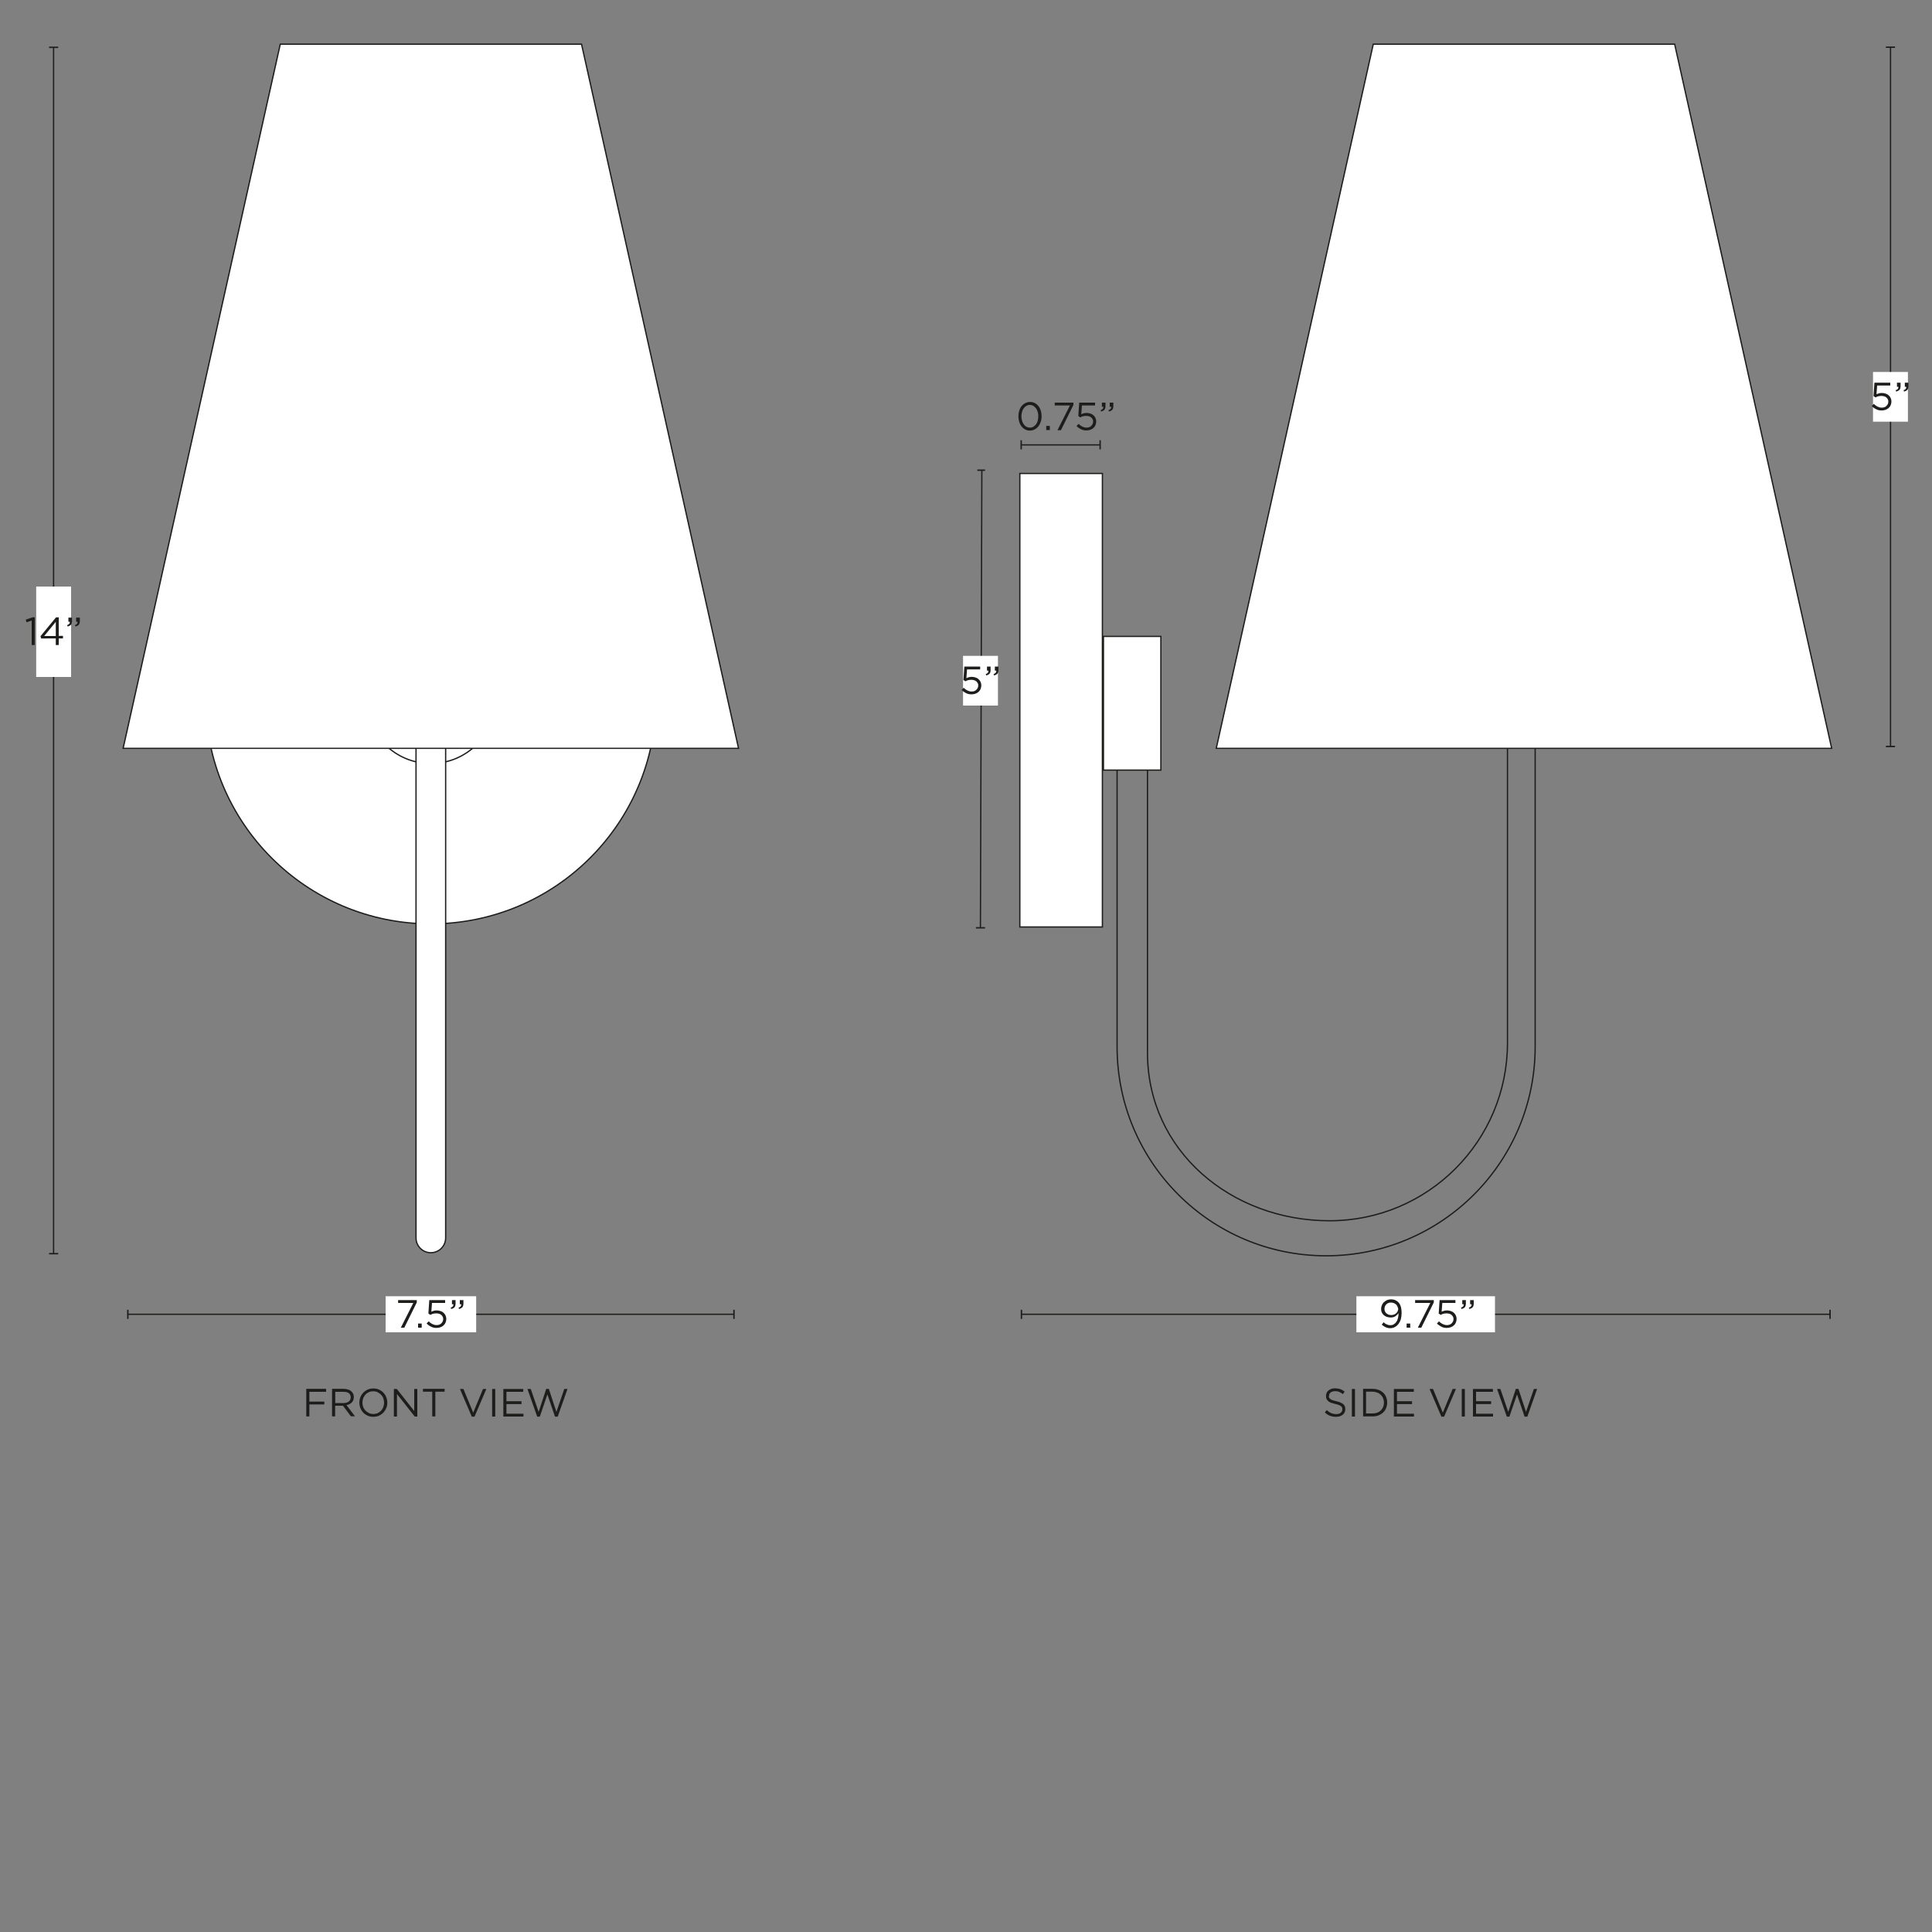 <svg xml:space="preserve" style="enable-background:new 0 0 1500 1500;" viewBox="0 0 1500 1500" height="1500px" width="1500px" y="0px" x="0px" xmlns:xlink="http://www.w3.org/1999/xlink" xmlns="http://www.w3.org/2000/svg" id="Capa_1" version="1.1">
<rect x="0" y="0" width="1500" height="1500" fill="#808080" stroke="none"/>
<style type="text/css">
	.st0{fill:none;stroke:#1D1D1B;stroke-miterlimit:10;}
	.st1{fill:#FFFFFF;stroke:#1D1D1B;stroke-miterlimit:10;}
	.st2{fill:none;}
	.st3{fill:#1D1D1B;}
	.st4{fill:#FFFFFF;}
	.st5{fill:none;stroke:#1E1E1C;stroke-miterlimit:10;}
	.st6{fill:#1E1E1C;}
</style>
<g>
	<path d="M1170.4,572.4v237.3c0,76.3-61.8,138.1-138.1,138.1l0,0c-76.3,0-141.4-54.2-141.4-130.5V595.2l-23.6-7.6v225.1
		c0,89.7,72.7,162.3,162.3,162.3l0,0c89.7,0,162.3-72.7,162.3-162.3V572.4L1170.4,572.4L1170.4,572.4z" class="st0"></path>
	<rect height="103.8" width="44.6" class="st1" y="494.1" x="856.7"></rect>
	<rect height="352.1" width="64.1" class="st1" y="367.6" x="791.8"></rect>
	<polygon points="1422.1,581 944.3,581 1066.2,34.3 1300.2,34.3" class="st1"></polygon>
</g>
<g>
	<g>
		<circle r="174.9" cy="542.4" cx="334.5" class="st1"></circle>
		<circle r="50.4" cy="542.4" cx="334.5" class="st1"></circle>
	</g>
	<path d="M323,570.4h23v390.7c0,6.3-5.1,11.5-11.5,11.5l0,0c-6.3,0-11.5-5.1-11.5-11.5L323,570.4L323,570.4L323,570.4z" class="st1"></path>
	<polygon points="573.4,581 95.6,581 217.6,34.3 451.5,34.3" class="st1"></polygon>
</g>
<g>
	<g>
		<line y2="1020.4" x2="1420.9" y1="1020.4" x1="793" class="st0"></line>
		<rect height="7.1" width="1.1" class="st3" y="1016.9" x="792.5"></rect>
		<rect height="7.1" width="1.1" class="st3" y="1016.9" x="1420.3"></rect>
	</g>
</g>
<rect height="28" width="107.6" class="st4" y="1006.4" x="1053.1"></rect>
<g>
	<path d="M1087.6,1024.2c-0.4,1.4-1,2.6-1.8,3.7c-0.8,1-1.7,1.8-2.8,2.4c-1.1,0.6-2.3,0.9-3.6,0.9
		c-1.4,0-2.6-0.3-3.7-0.8c-1-0.5-2-1.1-2.9-1.9l1.4-1.9c0.9,0.8,1.7,1.4,2.6,1.7c0.8,0.4,1.7,0.6,2.7,0.6c0.9,0,1.8-0.2,2.6-0.7
		c0.8-0.5,1.5-1.1,2-1.9c0.6-0.8,1-1.8,1.3-3c0.3-1.1,0.4-2.4,0.4-3.8c-0.6,0.9-1.4,1.7-2.4,2.4c-1,0.7-2.2,1-3.7,1
		c-1.1,0-2.1-0.2-3-0.5c-0.9-0.3-1.7-0.8-2.4-1.4c-0.7-0.6-1.2-1.3-1.5-2.1c-0.4-0.8-0.5-1.7-0.5-2.7s0.2-2,0.6-2.9
		c0.4-0.9,0.9-1.7,1.6-2.3c0.7-0.7,1.5-1.2,2.4-1.6c0.9-0.4,2-0.6,3.1-0.6c1.2,0,2.3,0.2,3.2,0.6c0.9,0.4,1.7,0.9,2.4,1.6
		c0.4,0.4,0.8,0.9,1.1,1.4c0.3,0.5,0.6,1.1,0.8,1.8c0.2,0.7,0.4,1.4,0.5,2.3c0.1,0.9,0.2,1.8,0.2,2.9
		C1088.2,1021.2,1088,1022.8,1087.6,1024.2L1087.6,1024.2z M1084.9,1014.2c-0.3-0.6-0.6-1.1-1.1-1.5c-0.5-0.4-1.1-0.8-1.7-1
		c-0.7-0.3-1.4-0.4-2.2-0.4c-0.8,0-1.5,0.1-2.1,0.4c-0.6,0.3-1.2,0.6-1.6,1.1s-0.8,1-1,1.6c-0.2,0.6-0.3,1.3-0.3,1.9
		s0.1,1.3,0.4,1.9c0.3,0.6,0.6,1.1,1.1,1.5c0.5,0.4,1,0.7,1.7,1c0.7,0.2,1.4,0.3,2.1,0.3c0.8,0,1.5-0.1,2.2-0.4s1.2-0.6,1.7-1.1
		c0.5-0.4,0.8-1,1.1-1.6c0.2-0.6,0.4-1.2,0.4-1.8C1085.3,1015.4,1085.2,1014.8,1084.9,1014.2L1084.9,1014.2z" class="st3"></path>
	<path d="M1092.1,1030.8v-3.2h2.8v3.2H1092.1z" class="st3"></path>
	<path d="M1098.7,1009.4h14.5v1.8l-9.7,19.6h-2.7l9.7-19.2h-11.8L1098.7,1009.4L1098.7,1009.4z" class="st3"></path>
	<path d="M1117.7,1009.4h12.3v2.2h-10.2l-0.5,6.8c0.6-0.3,1.3-0.5,1.9-0.7c0.6-0.2,1.4-0.3,2.3-0.3c1,0,2,0.2,2.9,0.5
		c0.9,0.3,1.7,0.7,2.3,1.3c0.7,0.6,1.2,1.2,1.6,2.1c0.4,0.8,0.6,1.7,0.6,2.7c0,1-0.2,2-0.6,2.9c-0.4,0.9-0.9,1.6-1.6,2.2
		c-0.7,0.6-1.5,1.1-2.4,1.4c-0.9,0.3-2,0.5-3.1,0.5c-1.5,0-2.9-0.3-4.2-1s-2.4-1.5-3.4-2.4l1.6-1.7c0.9,0.9,1.9,1.6,2.9,2.1
		c1,0.5,2.1,0.8,3.2,0.8c0.8,0,1.5-0.1,2.1-0.3c0.6-0.2,1.2-0.6,1.6-1c0.4-0.4,0.8-0.9,1.1-1.5c0.3-0.6,0.4-1.2,0.4-1.9
		s-0.1-1.3-0.4-1.8c-0.3-0.5-0.6-1-1.1-1.4c-0.5-0.4-1-0.7-1.7-0.9c-0.7-0.2-1.4-0.3-2.2-0.3c-0.9,0-1.7,0.1-2.5,0.3
		c-0.7,0.2-1.4,0.5-2,0.9l-1.6-1.1L1117.7,1009.4L1117.7,1009.4z" class="st3"></path>
	<path d="M1136,1014.2c0.3-0.4,0.5-0.9,0.4-1.6h-1.1v-3.2h2.8v2.7c0,1.2-0.3,2.2-0.8,2.8c-0.5,0.6-1.4,1.1-2.6,1.4
		l-0.4-1.1C1135.1,1015,1135.7,1014.7,1136,1014.2L1136,1014.2z M1142.1,1014.2c0.3-0.4,0.5-0.9,0.4-1.6h-1.1v-3.2h2.8v2.7
		c0,1.2-0.3,2.2-0.8,2.8c-0.5,0.6-1.4,1.1-2.6,1.4l-0.4-1.1C1141.2,1015,1141.8,1014.7,1142.1,1014.2L1142.1,1014.2z" class="st3"></path>
</g>
<g>
	<g>
		<line y2="1020.4" x2="569.8" y1="1020.4" x1="99.2" class="st0"></line>
		<rect height="7.1" width="1.1" class="st3" y="1016.9" x="98.7"></rect>
		<rect height="7.1" width="1.1" class="st3" y="1016.9" x="569.3"></rect>
	</g>
</g>
<rect height="28" width="70.3" class="st4" y="1006.4" x="299.4"></rect>
<g>
	<path d="M309.1,1009.4h14.5v1.8l-9.7,19.6h-2.7l9.7-19.2h-11.8L309.1,1009.4L309.1,1009.4z" class="st3"></path>
	<path d="M324.6,1030.8v-3.2h2.8v3.2H324.6z" class="st3"></path>
	<path d="M333.3,1009.4h12.3v2.2h-10.2l-0.5,6.8c0.6-0.3,1.3-0.5,1.9-0.7c0.6-0.2,1.4-0.3,2.3-0.3c1,0,2,0.2,2.9,0.5
		c0.9,0.3,1.7,0.7,2.3,1.3c0.7,0.6,1.2,1.2,1.6,2.1c0.4,0.8,0.6,1.7,0.6,2.7c0,1-0.2,2-0.6,2.9c-0.4,0.9-0.9,1.6-1.6,2.2
		c-0.7,0.6-1.5,1.1-2.4,1.4c-0.9,0.3-2,0.5-3.1,0.5c-1.5,0-2.9-0.3-4.2-1c-1.3-0.6-2.4-1.5-3.4-2.4l1.6-1.7c0.9,0.9,1.9,1.6,2.9,2.1
		c1,0.5,2.1,0.8,3.2,0.8c0.8,0,1.5-0.1,2.1-0.3c0.6-0.2,1.2-0.6,1.6-1c0.4-0.4,0.8-0.9,1.1-1.5c0.3-0.6,0.4-1.2,0.4-1.9
		s-0.1-1.3-0.4-1.8c-0.3-0.5-0.6-1-1.1-1.4c-0.5-0.4-1-0.7-1.7-0.9c-0.7-0.2-1.4-0.3-2.2-0.3c-0.9,0-1.7,0.1-2.5,0.3
		c-0.7,0.2-1.4,0.5-2,0.9l-1.6-1.1L333.3,1009.4L333.3,1009.4z" class="st3"></path>
	<path d="M351.6,1014.2c0.3-0.4,0.5-0.9,0.4-1.6h-1.1v-3.2h2.8v2.7c0,1.2-0.3,2.2-0.8,2.8c-0.5,0.6-1.4,1.1-2.6,1.4
		l-0.4-1.1C350.7,1015,351.3,1014.7,351.6,1014.2L351.6,1014.2z M357.7,1014.2c0.3-0.4,0.5-0.9,0.4-1.6H357v-3.2h2.8v2.7
		c0,1.2-0.3,2.2-0.8,2.8c-0.5,0.6-1.4,1.1-2.6,1.4l-0.4-1.1C356.8,1015,357.4,1014.7,357.7,1014.2L357.7,1014.2z" class="st3"></path>
</g>
<g>
	<path d="M253.1,1080.6h-12.9v7.6h11.6v2.2h-11.6v9.3h-2.4v-21.4h15.4V1080.6L253.1,1080.6z" class="st3"></path>
	<path d="M272.5,1099.7l-6.2-8.3h-6.1v8.3h-2.4v-21.4h9.2c1.2,0,2.2,0.2,3.2,0.5c0.9,0.3,1.8,0.7,2.4,1.3
		c0.7,0.6,1.2,1.2,1.6,2s0.5,1.7,0.5,2.6c0,0.9-0.1,1.7-0.4,2.4c-0.3,0.7-0.7,1.3-1.2,1.8c-0.5,0.5-1.1,0.9-1.8,1.3
		c-0.7,0.3-1.5,0.6-2.3,0.7l6.6,8.7H272.5L272.5,1099.7z M270.9,1081.7c-1-0.7-2.3-1.1-4-1.1h-6.6v8.7h6.6c0.8,0,1.5-0.1,2.2-0.3
		c0.7-0.2,1.3-0.5,1.7-0.9c0.5-0.4,0.9-0.8,1.1-1.4c0.3-0.6,0.4-1.2,0.4-1.9C272.3,1083.5,271.8,1082.4,270.9,1081.7L270.9,1081.7z" class="st3"></path>
	<path d="M299.9,1093.2c-0.5,1.3-1.3,2.5-2.2,3.5c-1,1-2.1,1.8-3.4,2.4c-1.3,0.6-2.8,0.9-4.5,0.9s-3.1-0.3-4.4-0.9
		s-2.5-1.4-3.4-2.4c-1-1-1.7-2.2-2.2-3.5s-0.8-2.7-0.8-4.2s0.3-2.9,0.8-4.2c0.5-1.3,1.3-2.5,2.2-3.5c1-1,2.1-1.8,3.4-2.4
		c1.3-0.6,2.8-0.9,4.5-0.9s3.1,0.3,4.4,0.9s2.5,1.4,3.4,2.4c1,1,1.7,2.2,2.2,3.5s0.8,2.7,0.8,4.2
		C300.7,1090.5,300.5,1091.9,299.9,1093.2z M297.6,1085.6c-0.4-1.1-1-2-1.8-2.8s-1.6-1.4-2.7-1.9c-1-0.5-2.1-0.7-3.4-0.7
		c-1.2,0-2.3,0.2-3.4,0.7c-1,0.5-1.9,1.1-2.6,1.9c-0.7,0.8-1.3,1.7-1.7,2.8c-0.4,1.1-0.6,2.2-0.6,3.4c0,1.2,0.2,2.4,0.6,3.4
		c0.4,1.1,1,2,1.8,2.8c0.8,0.8,1.6,1.4,2.7,1.9c1,0.5,2.1,0.7,3.4,0.7s2.3-0.2,3.4-0.7c1-0.5,1.9-1.1,2.6-1.9
		c0.7-0.8,1.3-1.7,1.7-2.8s0.6-2.2,0.6-3.4C298.2,1087.9,298,1086.7,297.6,1085.6z" class="st3"></path>
	<path d="M321.6,1078.4h2.4v21.4H322l-13.8-17.5v17.5h-2.4v-21.4h2.3l13.5,17.1V1078.4z" class="st3"></path>
	<path d="M338,1099.7h-2.4v-19.2h-7.2v-2.2h16.8v2.2H338L338,1099.7L338,1099.7z" class="st3"></path>
	<path d="M375,1078.4h2.6l-9.2,21.5h-2.1l-9.2-21.5h2.7l7.6,18.4L375,1078.4L375,1078.4z" class="st3"></path>
	<path d="M384.5,1078.4v21.4h-2.4v-21.4H384.5z" class="st3"></path>
	<path d="M406.2,1080.6h-13v7.3h11.7v2.2h-11.7v7.5h13.2v2.2h-15.6v-21.4h15.5L406.2,1080.6L406.2,1080.6z" class="st3"></path>
	<path d="M424.1,1078.3h2l5.9,17.9l6.1-17.8h2.5l-7.6,21.5h-2.1l-5.9-17.3l-5.9,17.3h-2l-7.6-21.5h2.6l6.1,17.8
		L424.1,1078.3L424.1,1078.3z" class="st3"></path>
</g>
<g>
	<path d="M1031.9,1085.1c0.2,0.4,0.5,0.8,0.9,1.1s1,0.6,1.8,0.9s1.7,0.5,2.9,0.8c2.4,0.5,4.1,1.3,5.3,2.2
		c1.1,0.9,1.7,2.2,1.7,3.9c0,0.9-0.2,1.8-0.5,2.5c-0.4,0.8-0.9,1.4-1.5,1.9c-0.6,0.5-1.4,0.9-2.3,1.2c-0.9,0.3-1.9,0.4-2.9,0.4
		c-1.7,0-3.3-0.3-4.7-0.8c-1.4-0.5-2.8-1.4-4-2.6l1.5-1.8c1.1,1,2.2,1.8,3.4,2.3c1.1,0.5,2.5,0.8,3.9,0.8c1.5,0,2.6-0.3,3.5-1
		c0.9-0.7,1.3-1.6,1.3-2.7c0-0.5-0.1-1-0.2-1.4c-0.2-0.4-0.4-0.8-0.9-1.1c-0.4-0.3-1-0.6-1.7-0.9c-0.7-0.3-1.6-0.5-2.8-0.8
		c-1.2-0.3-2.3-0.6-3.2-0.9c-0.9-0.3-1.7-0.8-2.2-1.3c-0.6-0.5-1-1.1-1.3-1.7c-0.3-0.7-0.4-1.4-0.4-2.3c0-0.9,0.2-1.6,0.5-2.4
		s0.8-1.3,1.5-1.9c0.6-0.5,1.4-0.9,2.2-1.2s1.8-0.4,2.8-0.4c1.6,0,2.9,0.2,4.1,0.6c1.2,0.4,2.3,1.1,3.4,2l-1.4,1.9
		c-1-0.8-2-1.4-3-1.8c-1-0.4-2.1-0.5-3.2-0.5c-0.7,0-1.3,0.1-1.9,0.3c-0.6,0.2-1,0.4-1.4,0.7c-0.4,0.3-0.7,0.7-0.9,1.1
		c-0.2,0.4-0.3,0.9-0.3,1.4C1031.6,1084.2,1031.7,1084.6,1031.9,1085.1L1031.9,1085.1z" class="st3"></path>
	<path d="M1052,1078.4v21.4h-2.4v-21.4H1052z" class="st3"></path>
	<path d="M1076.2,1093.2c-0.5,1.3-1.3,2.5-2.3,3.4c-1,1-2.2,1.7-3.6,2.3c-1.4,0.5-2.9,0.8-4.6,0.8h-7.4v-21.4h7.4
		c1.7,0,3.2,0.3,4.6,0.8c1.4,0.5,2.6,1.3,3.6,2.2s1.8,2.1,2.3,3.4c0.5,1.3,0.8,2.7,0.8,4.2S1076.7,1091.9,1076.2,1093.2z
		 M1073.9,1085.7c-0.4-1-1-1.9-1.8-2.7s-1.7-1.4-2.8-1.8c-1.1-0.4-2.3-0.7-3.7-0.7h-5v16.9h5c1.3,0,2.6-0.2,3.7-0.6
		c1.1-0.4,2-1,2.8-1.8c0.8-0.8,1.4-1.7,1.8-2.7c0.4-1,0.6-2.1,0.6-3.3S1074.3,1086.8,1073.9,1085.7z" class="st3"></path>
	<path d="M1097.6,1080.6h-13v7.3h11.7v2.2h-11.7v7.5h13.2v2.2h-15.6v-21.4h15.5V1080.6L1097.6,1080.6z" class="st3"></path>
	<path d="M1127.8,1078.4h2.6l-9.2,21.5h-2.1l-9.2-21.5h2.7l7.6,18.4L1127.8,1078.4L1127.8,1078.4z" class="st3"></path>
	<path d="M1137.3,1078.4v21.4h-2.4v-21.4H1137.3z" class="st3"></path>
	<path d="M1159,1080.6h-13v7.3h11.7v2.2h-11.7v7.5h13.2v2.2h-15.6v-21.4h15.5V1080.6L1159,1080.6z" class="st3"></path>
	<path d="M1176.9,1078.3h2l5.9,17.9l6.1-17.8h2.5l-7.6,21.5h-2.1l-5.9-17.3l-5.9,17.3h-2l-7.6-21.5h2.6l6.1,17.8
		L1176.9,1078.3L1176.9,1078.3z" class="st3"></path>
</g>
<g>
	<line y2="579.5" x2="1467.8" y1="36.7" x1="1467.8" class="st5"></line>
	<rect height="1.1" width="7.1" class="st6" y="36.1" x="1464.2"></rect>
	<rect height="1.1" width="7.1" class="st6" y="579" x="1464.2"></rect>
</g>
<rect height="38.6" width="27.1" class="st4" y="288.8" x="1454.2"></rect>
<g>
	<path d="M1455.3,297.1h12.3v2.2h-10.2l-0.5,6.8c0.6-0.3,1.3-0.5,1.9-0.7c0.6-0.2,1.4-0.3,2.3-0.3c1,0,2,0.2,2.9,0.5
		c0.9,0.3,1.7,0.7,2.3,1.3c0.7,0.6,1.2,1.2,1.6,2.1s0.6,1.7,0.6,2.7c0,1-0.2,2-0.6,2.9c-0.4,0.9-0.9,1.6-1.6,2.2
		c-0.7,0.6-1.5,1.1-2.4,1.4c-0.9,0.3-2,0.5-3.1,0.5c-1.5,0-2.9-0.3-4.2-1c-1.3-0.6-2.4-1.5-3.4-2.4l1.6-1.7c0.9,0.9,1.9,1.6,2.9,2.1
		c1,0.5,2.1,0.8,3.2,0.8c0.8,0,1.5-0.1,2.1-0.3c0.6-0.2,1.2-0.6,1.6-1c0.4-0.4,0.8-0.9,1.1-1.5c0.3-0.6,0.4-1.2,0.4-1.9
		c0-0.7-0.1-1.3-0.4-1.8c-0.3-0.5-0.6-1-1.1-1.4c-0.5-0.4-1-0.7-1.7-0.9c-0.7-0.2-1.4-0.3-2.2-0.3c-0.9,0-1.7,0.1-2.5,0.3
		s-1.4,0.5-2,0.9l-1.6-1.1L1455.3,297.1L1455.3,297.1z" class="st3"></path>
	<path d="M1473.5,301.9c0.3-0.4,0.5-0.9,0.4-1.6h-1.1v-3.2h2.8v2.7c0,1.2-0.3,2.2-0.8,2.8c-0.6,0.6-1.4,1.1-2.6,1.4
		l-0.4-1.1C1472.7,302.7,1473.2,302.4,1473.5,301.9L1473.5,301.9z M1479.6,301.9c0.3-0.4,0.5-0.9,0.4-1.6h-1.1v-3.2h2.8v2.7
		c0,1.2-0.3,2.2-0.8,2.8c-0.5,0.6-1.4,1.1-2.6,1.4l-0.4-1.1C1478.7,302.7,1479.3,302.4,1479.6,301.9L1479.6,301.9z" class="st3"></path>
</g>
<g>
	<line y2="973.4" x2="41.6" y1="36.8" x1="41.6" class="st5"></line>
	<rect height="1.1" width="7.1" class="st6" y="36.2" x="38.1"></rect>
	<rect height="1.1" width="7.1" class="st6" y="972.8" x="38.1"></rect>
</g>
<rect height="70.2" width="27.1" class="st4" y="455.4" x="28.1"></rect>
<g>
	<path d="M25.2,479.3H27v21.5h-2.4v-19l-4,1.3l-0.6-2L25.2,479.3L25.2,479.3z" class="st3"></path>
	<path d="M45.6,479.3v14.4h3.3v2h-3.3v5.1h-2.3v-5.1H32l-0.6-1.7l12.1-14.7L45.6,479.3L45.6,479.3z M43.3,482.8l-9,11h9
		V482.8z" class="st3"></path>
	<path d="M53.8,484.3c0.3-0.4,0.5-0.9,0.4-1.6h-1.1v-3.2h2.8v2.7c0,1.2-0.3,2.2-0.8,2.8c-0.5,0.6-1.4,1.1-2.6,1.4
		l-0.4-1.1C52.9,485.1,53.4,484.7,53.8,484.3L53.8,484.3z M59.8,484.3c0.3-0.4,0.5-0.9,0.4-1.6h-1.1v-3.2H62v2.7
		c0,1.2-0.3,2.2-0.8,2.8c-0.5,0.6-1.4,1.1-2.6,1.4l-0.4-1.1C59,485.1,59.5,484.7,59.8,484.3L59.8,484.3z" class="st3"></path>
</g>
<g>
	<line y2="720.3" x2="761.2" y1="365.1" x1="762.3" class="st5"></line>
	<rect height="1.1" width="6" class="st6" y="364.5" x="758.8"></rect>
	<rect height="1.1" width="7.1" class="st6" y="719.8" x="757.7"></rect>
</g>
<g>
	<line y2="345.4" x2="792.9" y1="345.4" x1="854.2" class="st5"></line>
	<rect height="7.1" width="1.1" class="st6" y="341.8" x="853.6"></rect>
	<rect height="7.1" width="1.1" class="st6" y="341.8" x="792.3"></rect>
</g>
<rect height="38.6" width="27.1" class="st4" y="509.2" x="747.7"></rect>
<g>
	<path d="M748.7,517.5H761v2.2h-10.2l-0.5,6.8c0.6-0.3,1.3-0.5,1.9-0.7c0.6-0.2,1.4-0.3,2.3-0.3c1,0,2,0.2,2.9,0.5
		c0.9,0.3,1.7,0.7,2.3,1.3c0.7,0.6,1.2,1.2,1.6,2.1s0.6,1.7,0.6,2.7c0,1-0.2,2-0.6,2.9c-0.4,0.9-0.9,1.6-1.6,2.2
		c-0.7,0.6-1.5,1.1-2.4,1.4c-0.9,0.3-2,0.5-3.1,0.5c-1.5,0-2.9-0.3-4.2-1c-1.3-0.6-2.4-1.5-3.4-2.4l1.6-1.7c0.9,0.9,1.9,1.6,2.9,2.1
		c1,0.5,2.1,0.8,3.2,0.8c0.8,0,1.5-0.1,2.1-0.3c0.6-0.2,1.2-0.6,1.6-1c0.4-0.4,0.8-0.9,1.1-1.5c0.3-0.6,0.4-1.2,0.4-1.9
		c0-0.7-0.1-1.3-0.4-1.8c-0.3-0.5-0.6-1-1.1-1.4c-0.5-0.4-1-0.7-1.7-0.9c-0.7-0.2-1.4-0.3-2.2-0.3c-0.9,0-1.7,0.1-2.5,0.3
		c-0.7,0.2-1.4,0.5-2,0.9l-1.6-1.1L748.7,517.5L748.7,517.5z" class="st3"></path>
	<path d="M767,522.3c0.3-0.4,0.5-0.9,0.4-1.6h-1.1v-3.2h2.8v2.7c0,1.2-0.3,2.2-0.8,2.8c-0.5,0.6-1.4,1.1-2.6,1.4
		l-0.4-1.1C766.1,523.1,766.6,522.8,767,522.3L767,522.3z M773.1,522.3c0.3-0.4,0.5-0.9,0.4-1.6h-1.1v-3.2h2.8v2.7
		c0,1.2-0.3,2.2-0.8,2.8c-0.5,0.6-1.4,1.1-2.6,1.4l-0.4-1.1C772.2,523.1,772.7,522.8,773.1,522.3L773.1,522.3z" class="st3"></path>
</g>
<g>
	<path d="M808,327.5c-0.4,1.3-1,2.5-1.8,3.5c-0.8,1-1.7,1.8-2.9,2.4c-1.1,0.6-2.4,0.9-3.7,0.9c-1.4,0-2.6-0.3-3.7-0.9
		c-1.1-0.6-2.1-1.4-2.8-2.4c-0.8-1-1.4-2.2-1.8-3.5c-0.4-1.3-0.6-2.7-0.6-4.3s0.2-2.9,0.6-4.3c0.4-1.3,1-2.5,1.8-3.5
		s1.7-1.8,2.9-2.4c1.1-0.6,2.4-0.9,3.8-0.9c1.4,0,2.6,0.3,3.7,0.9c1.1,0.6,2.1,1.4,2.8,2.4c0.8,1,1.4,2.2,1.8,3.5s0.6,2.8,0.6,4.3
		S808.5,326.2,808,327.5L808,327.5z M805.7,319.9c-0.3-1.1-0.7-2-1.3-2.8s-1.3-1.5-2.1-2c-0.8-0.5-1.7-0.7-2.7-0.7
		c-1,0-1.9,0.2-2.7,0.7c-0.8,0.5-1.5,1.1-2.1,1.9c-0.6,0.8-1,1.7-1.3,2.8c-0.3,1.1-0.5,2.2-0.5,3.4c0,1.2,0.2,2.3,0.5,3.4
		c0.3,1.1,0.7,2,1.3,2.8c0.6,0.8,1.3,1.5,2.1,1.9c0.8,0.5,1.7,0.7,2.7,0.7c1,0,1.9-0.2,2.7-0.7c0.8-0.5,1.5-1.1,2.1-1.9
		s1-1.7,1.3-2.8c0.3-1.1,0.4-2.2,0.4-3.4C806.2,322.1,806,321,805.7,319.9L805.7,319.9z" class="st3"></path>
	<path d="M812.3,333.9v-3.2h2.8v3.2H812.3z" class="st3"></path>
	<path d="M818.9,312.6h14.5v1.8l-9.7,19.6H821l9.7-19.2h-11.8L818.9,312.6L818.9,312.6z" class="st3"></path>
	<path d="M837.9,312.6h12.3v2.2H840l-0.5,6.8c0.6-0.3,1.3-0.5,1.9-0.7c0.6-0.2,1.4-0.3,2.3-0.3c1,0,2,0.2,2.9,0.5
		c0.9,0.3,1.7,0.7,2.3,1.3c0.7,0.6,1.2,1.2,1.6,2.1c0.4,0.8,0.6,1.7,0.6,2.7c0,1-0.2,2-0.6,2.9c-0.4,0.9-0.9,1.6-1.6,2.2
		c-0.7,0.6-1.5,1.1-2.4,1.4c-0.9,0.3-2,0.5-3.1,0.5c-1.5,0-2.9-0.3-4.2-1c-1.3-0.6-2.4-1.5-3.4-2.4l1.6-1.7c0.9,0.9,1.9,1.6,2.9,2.1
		c1,0.5,2.1,0.8,3.2,0.8c0.8,0,1.5-0.1,2.1-0.3c0.6-0.2,1.2-0.6,1.6-1c0.4-0.4,0.8-0.9,1.1-1.5c0.3-0.6,0.4-1.2,0.4-1.9
		c0-0.7-0.1-1.3-0.4-1.8c-0.3-0.5-0.6-1-1.1-1.4c-0.5-0.4-1-0.7-1.7-0.9c-0.7-0.2-1.4-0.3-2.2-0.3c-0.9,0-1.7,0.1-2.5,0.3
		c-0.7,0.2-1.4,0.5-2,0.9l-1.6-1.1L837.9,312.6L837.9,312.6z" class="st3"></path>
	<path d="M856.2,317.4c0.3-0.4,0.5-0.9,0.4-1.6h-1.1v-3.2h2.8v2.7c0,1.2-0.3,2.2-0.8,2.8c-0.6,0.6-1.4,1.1-2.6,1.4
		l-0.4-1.1C855.3,318.2,855.8,317.8,856.2,317.4L856.2,317.4z M862.3,317.4c0.3-0.4,0.5-0.9,0.4-1.6h-1.1v-3.2h2.8v2.7
		c0,1.2-0.3,2.2-0.8,2.8c-0.5,0.6-1.4,1.1-2.6,1.4l-0.4-1.1C861.4,318.2,861.9,317.8,862.3,317.4L862.3,317.4z" class="st3"></path>
</g>
</svg>
